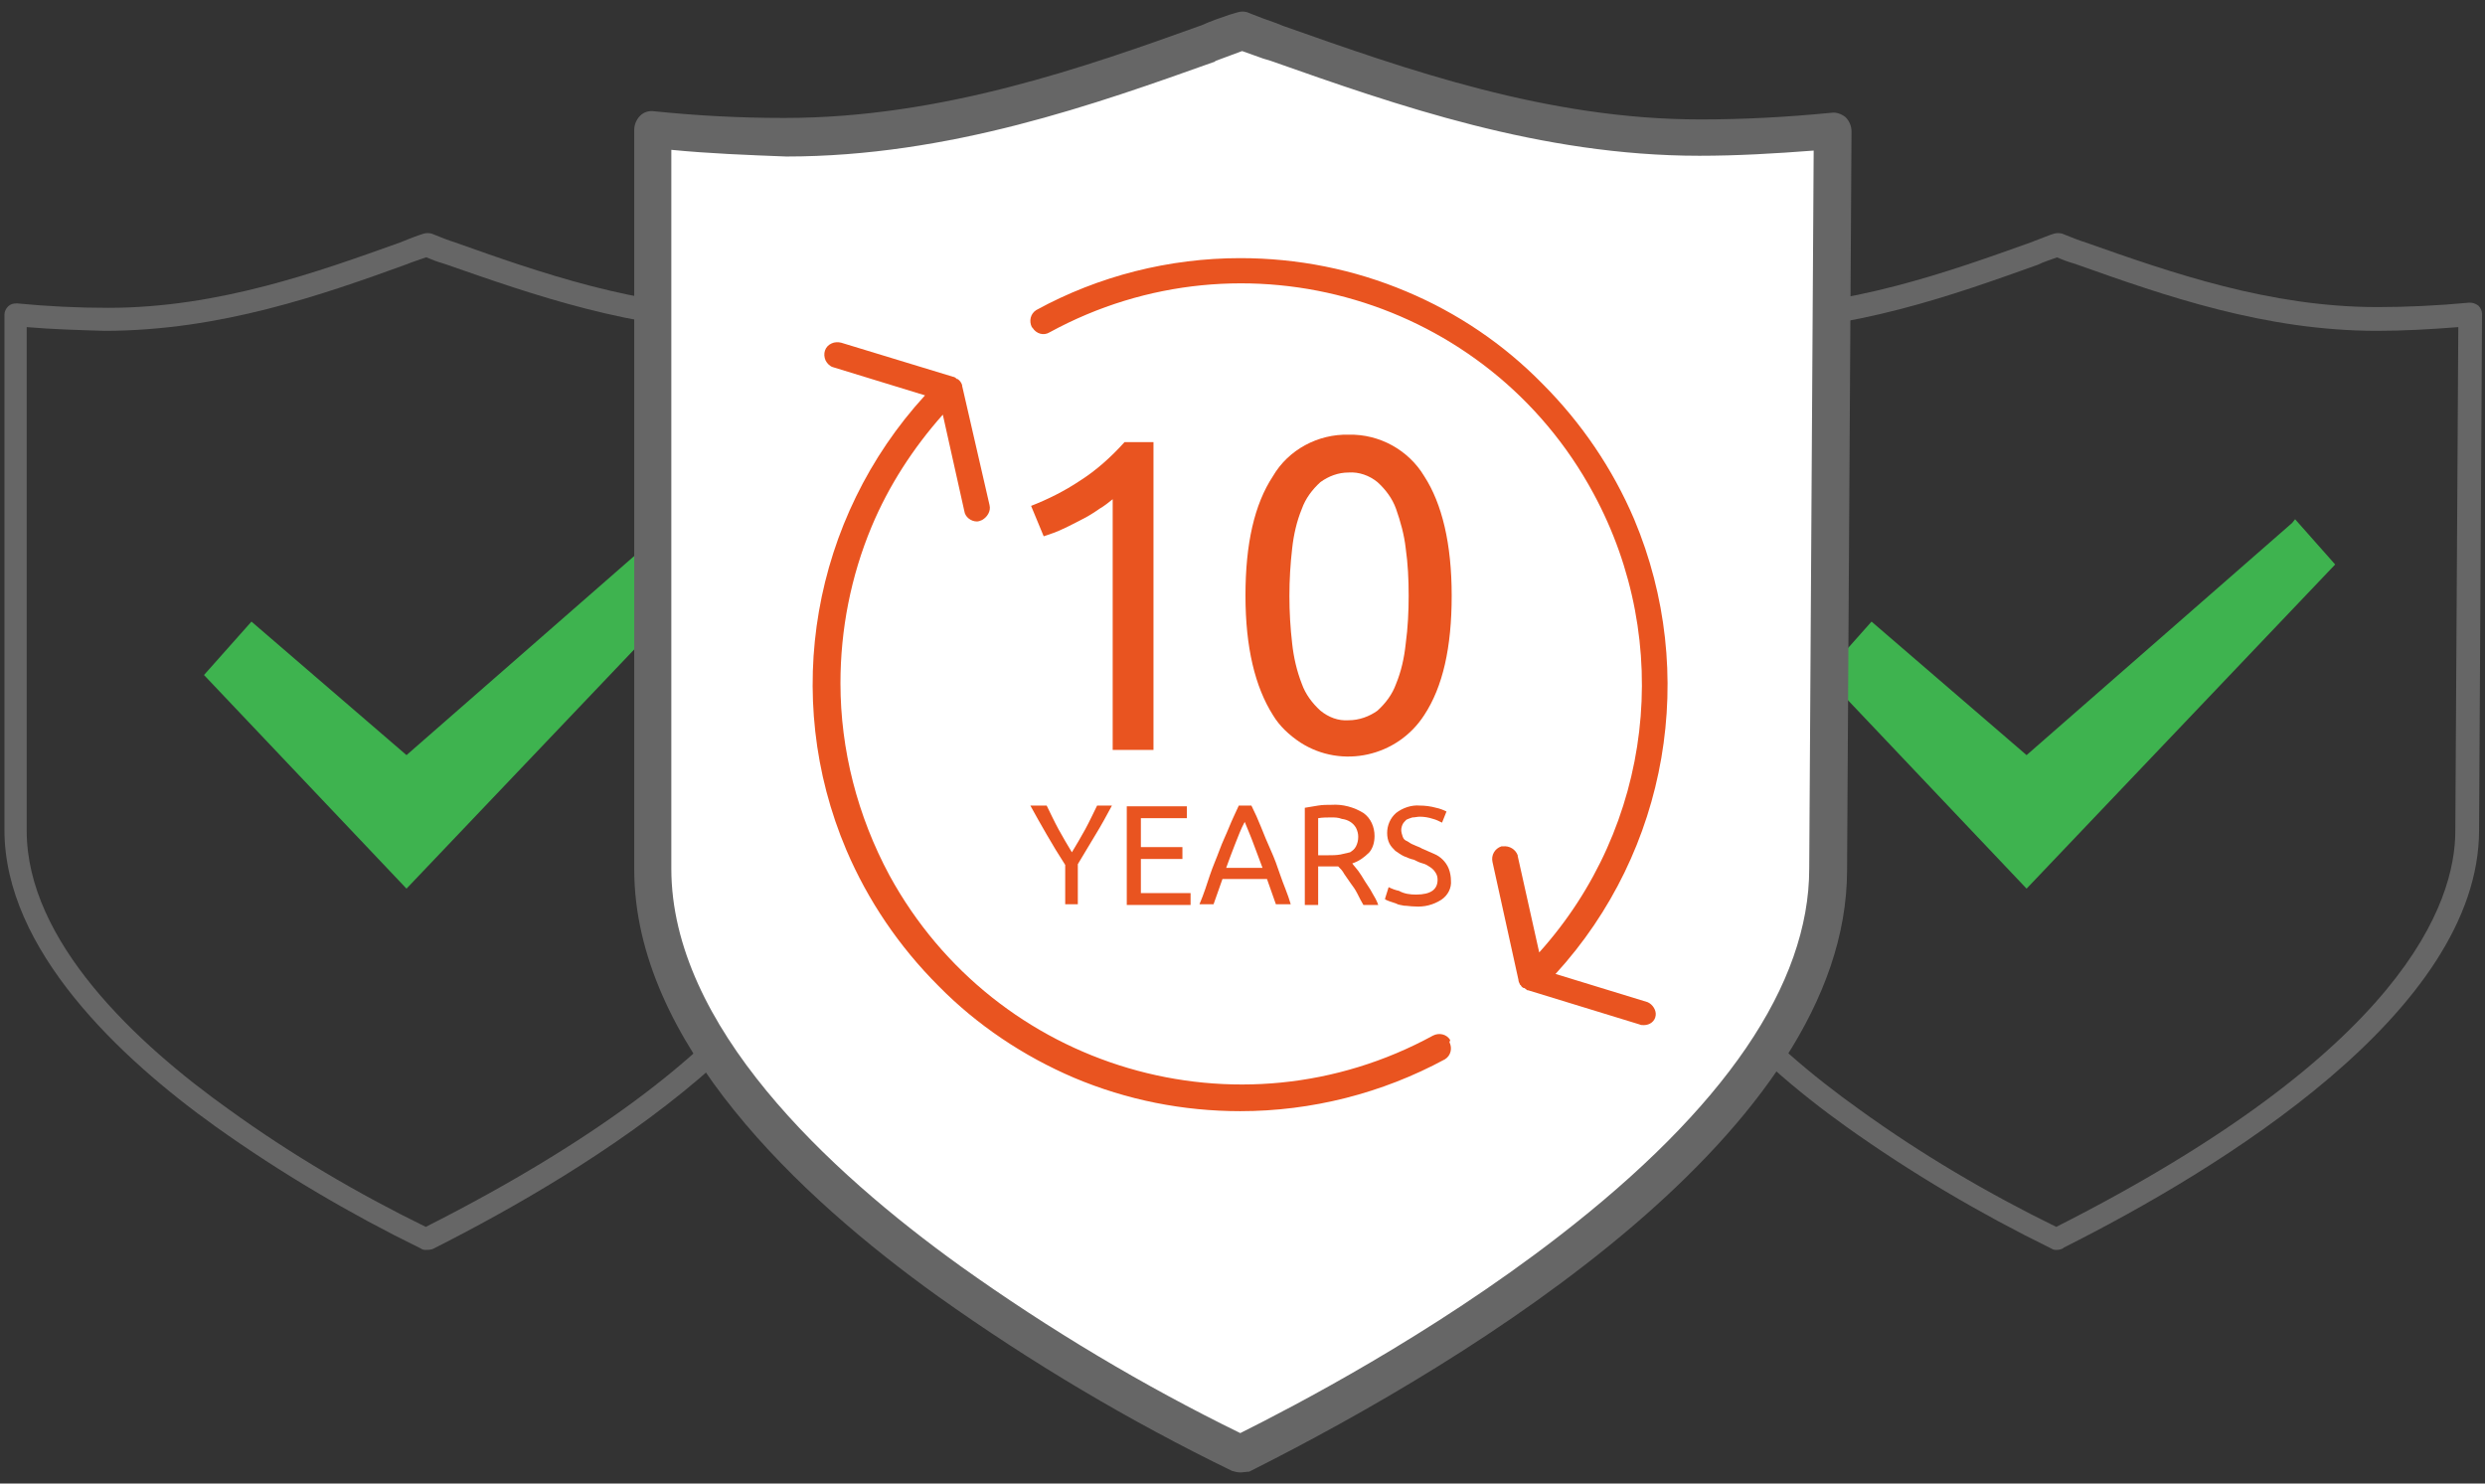 <svg xmlns="http://www.w3.org/2000/svg" xmlns:xlink="http://www.w3.org/1999/xlink" xml:space="preserve" id="Security_updates" x="0" y="0" enable-background="new 0 0 335 200" viewBox="0 0 335 200"><rect x="0" y="0" width="335" height="200" fill="#333333" stroke="none"/><style>.st0{fill:#666}.st1{fill:#3eb34f}.st3{fill:#e95420}</style><g><path d="M57.4 168.5c-.2 0-.4 0-.7-.2-9.6-4.7-18.9-10.2-27.6-16.4-13-9.3-28.5-23.9-28.5-40V42.4c0-.4.2-.8.5-1.1.3-.3.7-.4 1.2-.4 4.1.4 8.2.6 12.3.6 14.9 0 28.4-4.9 39.3-8.8.8-.3 1.7-.7 2.6-1l.6-.2c.4-.1.7-.1 1.1 0 .8.3 1.7.7 2.6 1l.6.2c11 3.9 24.7 8.8 39.3 8.8 4 0 8.1-.2 12.4-.6.4 0 .8.1 1.2.4.3.3.5.7.5 1.1l-.4 69.6c0 24.5-35.1 45.8-55.9 56.3l-.2.1c-.4.1-.6.1-.9.1zM3.6 44.1V112c0 14.9 14.8 28.7 27.3 37.6 8.3 6 17.3 11.3 26.5 15.8 46.8-23.7 53.8-43.6 53.8-53.4l.4-67.9c-3.8.3-7.4.5-11 .5-15.1 0-29.1-5-40.3-8.9l-.6-.2c-.7-.2-1.5-.5-2.2-.8h-.1c-.8.3-1.8.6-2.5.9-11.3 4.1-25.2 9-40.8 9-3.4-.1-7-.2-10.5-.5z" class="st0"/></g><g><path d="m91.1 70-.5.5-35.8 31.3-20.9-18-6.4 7.2 27.3 28.8 41.6-43.7z" class="st1"/></g><g><path d="M277.2 168.5c-.2 0-.4 0-.7-.2-9.6-4.7-18.9-10.2-27.6-16.4-13-9.3-28.5-23.9-28.5-40V42.4c0-.4.2-.8.5-1.1.3-.3.7-.4 1.2-.4 4.1.4 8.3.6 12.3.6 14.8 0 28.4-4.9 39.3-8.8.8-.3 1.8-.7 2.6-1l.6-.2c.4-.1.7-.1 1.1 0 .8.3 1.7.7 2.6 1l.6.2c11.6 4.1 24.8 8.7 39.3 8.7 4 0 8.1-.2 12.4-.6.4 0 .8.1 1.2.4.3.3.5.7.5 1.1l-.4 69.6c0 24.5-35.1 45.8-56 56.3l-.1.1c-.4.2-.7.2-.9.2zM223.4 44.1V112c0 14.9 14.8 28.7 27.3 37.6 8.3 6 17.3 11.3 26.5 15.8C324 141.7 331 121.8 331 112l.4-67.9c-3.8.3-7.4.5-11 .5-15 0-28.5-4.7-40.3-8.9l-.6-.2c-.7-.2-1.5-.5-2.2-.8-.8.3-1.8.6-2.6 1-11.2 4-25 9-40.4 9h-.1c-3.5-.2-7.2-.3-10.8-.6z" class="st0"/></g><g><path d="m309.4 70-.4.5-35.8 31.3-20.9-18-6.4 7.2 27.3 28.8 41.6-43.7z" class="st1"/></g><g><path fill="#fff" d="M246.4 117.1c0 39.2-67.1 72.8-79.2 78.9-13.7-6.6-26.8-14.4-39.2-23.3-18.4-13.2-40-33.4-40-55.6V17.5c5.9.6 11.9.9 17.9.9 21 0 40-6.6 57-12.7 1.4-.6 3.2-1.2 4.6-1.7 1.4.6 3.2 1.2 4.6 1.7 17 6 36 12.7 57 12.7 6 0 11.8-.3 17.9-.9l-.6 99.6z"/><path d="M167.2 198.5c-.4 0-.7-.1-1.1-.2-13.8-6.7-27.1-14.6-39.6-23.5-18.7-13.4-41-34.3-41-57.6V17.5c0-.7.3-1.4.8-1.9s1.2-.7 1.9-.6c5.8.6 11.6.9 17.4.9h.2C127 15.9 146.4 9 162 3.4c1.1-.5 2.5-1 3.7-1.4l1-.3c.6-.2 1.2-.2 1.8.1 1 .4 2.3.9 3.5 1.3l1 .4c16.7 5.9 35.6 12.6 56.2 12.6 5.8 0 11.6-.3 17.7-.9.7-.1 1.4.2 1.9.6.5.5.8 1.2.8 1.9l-.6 99.6c0 35.2-50.4 65.9-80.4 81l-.2.1c-.4 0-.8.1-1.2.1zM90.5 20.2v96.9c0 21.2 21.2 40.8 39 53.6 11.9 8.5 24.6 16.1 37.7 22.5 7.2-3.6 25.7-13.2 42.9-26.5 22.4-17.3 33.8-34 33.8-49.6l.6-96.8c-5.2.4-10.3.7-15.4.7-21.4 0-40.8-6.8-57.8-12.8l-1-.3c-.9-.3-1.9-.7-2.8-1h-.1c-1.1.4-2.4.9-3.5 1.3 0 0-.1 0-.1.1-16 5.7-35.8 12.8-57.8 12.8-5.2-.2-10.4-.4-15.5-.9z" class="st0"/></g><g><path d="M139 68.2c2.3-.9 4.5-2 6.6-3.4 2.2-1.4 4.2-3.2 6-5.2h3.9v41.5H150V67.3c-.5.4-1.1.9-1.8 1.3-.7.5-1.5 1-2.3 1.4-.8.4-1.7.9-2.6 1.3-.8.4-1.7.7-2.6 1l-1.7-4.1z" class="st3"/></g><g><path d="M167.9 80.3c0-7 1.2-12.3 3.7-16.1 2.1-3.6 6.1-5.7 10.2-5.6 4.2-.1 8.1 2.1 10.2 5.6 2.4 3.7 3.7 9.1 3.7 16.1 0 7-1.2 12.3-3.7 16.1-3.6 5.6-11.1 7.3-16.7 3.7-1.5-1-2.8-2.2-3.7-3.7-2.4-3.8-3.7-9.1-3.7-16.1zm22 0c0-2.2-.1-4.3-.4-6.4-.2-1.8-.7-3.6-1.3-5.3-.5-1.4-1.4-2.6-2.5-3.6-1.1-.9-2.5-1.4-3.9-1.3-1.4 0-2.7.5-3.8 1.3-1.1 1-2 2.2-2.5 3.6-.7 1.7-1.1 3.5-1.3 5.3-.5 4.3-.5 8.6 0 12.9.2 1.8.6 3.6 1.3 5.4.5 1.4 1.4 2.6 2.5 3.6 1.1.9 2.4 1.4 3.8 1.3 1.4 0 2.8-.5 3.9-1.3 1.1-1 2-2.2 2.5-3.6.7-1.7 1.1-3.5 1.3-5.4.3-2.2.4-4.4.4-6.5z" class="st3"/></g><g><path d="M143.6 121.9v-5.3c-.9-1.4-1.7-2.7-2.5-4.1s-1.5-2.6-2.2-3.9h2.2c.5 1 1 2.1 1.6 3.2s1.2 2.1 1.8 3.1c.6-1 1.2-2 1.8-3.1s1.1-2.2 1.6-3.2h2c-.7 1.3-1.4 2.6-2.2 3.9s-1.6 2.7-2.4 4v5.4h-1.7z" class="st3"/></g><g><path d="M151.9 121.9v-13.2h8.1v1.6h-6.2v3.9h5.6v1.6h-5.6v4.6h6.7v1.6h-8.6z" class="st3"/></g><g><path d="M172 121.9c-.2-.5-.4-1.2-.6-1.7s-.4-1.2-.6-1.7h-6l-1.2 3.4h-1.9c.6-1.4 1-2.7 1.4-3.9s.9-2.3 1.3-3.4.9-2.1 1.3-3.1.9-2 1.3-2.9h1.7c.5 1 .9 1.9 1.3 2.9s.8 2 1.3 3.1.9 2.2 1.3 3.4 1 2.5 1.4 3.9h-2zm-1.8-4.9-1.2-3.2c-.4-1.1-.8-2-1.2-3-.5.9-.9 2-1.3 3s-.8 2.1-1.2 3.2h4.9z" class="st3"/></g><g><path d="M182.3 116.4c.2.3.5.6.8 1s.6.9.9 1.4.7 1 1 1.6c.3.5.6 1 .8 1.6h-2c-.3-.5-.5-.9-.8-1.5s-.6-1-.9-1.4-.6-.9-.9-1.3c-.2-.4-.5-.7-.8-1h-2.7v5.2h-1.8v-13.1l1.8-.3c.6-.1 1.2-.1 1.8-.1 1.5-.1 3 .3 4.3 1.1 1 .7 1.5 1.9 1.5 3.1 0 .8-.2 1.6-.7 2.2-.7.7-1.4 1.2-2.3 1.5zm-2.8-6.2c-.6 0-1.2 0-1.8.1v5h1.3c.6 0 1.1 0 1.7-.1.4-.1.9-.2 1.3-.3.3-.2.6-.4.8-.8.2-.4.3-.8.3-1.3 0-.4-.1-.8-.3-1.2-.4-.7-1.1-1.1-1.9-1.2-.5-.2-1-.2-1.4-.2z" class="st3"/></g><g><path d="M190.9 120.6c2 0 2.9-.7 2.9-2 0-.4-.1-.7-.3-1-.2-.3-.4-.5-.7-.7-.3-.2-.6-.4-1-.5-.4-.1-.8-.3-1.2-.5-.5-.1-.9-.3-1.4-.5-.4-.2-.8-.5-1.1-.7-.3-.3-.6-.6-.8-1-.2-.4-.3-.9-.3-1.4 0-1 .4-2 1.2-2.7.9-.7 2.1-1.1 3.2-1 .7 0 1.5.1 2.2.3.5.1 1 .3 1.4.5l-.6 1.5c-.4-.2-.8-.4-1.2-.5-.6-.2-1.2-.3-1.8-.3-.3 0-.7.1-1 .1-.3.1-.6.2-.8.3-.2.2-.4.4-.5.6-.1.2-.2.5-.2.8 0 .3.1.6.2.9.1.3.3.5.6.6.3.2.6.4.9.5.4.2.8.3 1.1.5.5.2 1.1.5 1.6.7.5.2.9.5 1.2.8.3.3.6.7.8 1.2.2.5.3 1.1.3 1.6.1 1-.4 2-1.3 2.6-1.1.7-2.3 1-3.6.9-.5 0-1-.1-1.4-.1-.4-.1-.8-.1-1.1-.3l-.9-.3c-.3-.1-.5-.2-.6-.3l.5-1.6c.4.2.9.4 1.4.5.7.4 1.5.5 2.3.5z" class="st3"/></g><g><path d="m222.1 135.1-12.4-3.8c15.2-16.6 19.3-40.6 10.6-61.3-2.9-6.8-7.1-13-12.4-18.3-5.2-5.3-11.4-9.5-18.3-12.4-7.1-3-14.7-4.5-22.4-4.5-9.6 0-19.1 2.4-27.5 7-.8.5-1 1.5-.6 2.3l.1.1c.5.8 1.5 1.1 2.3.6 26.2-14.3 59.1-4.6 73.3 21.7 10.9 20.1 8 44.9-7.3 61.9l-2.9-13v-.1c-.3-.8-1.1-1.3-2-1.2h-.2c-.9.3-1.4 1.2-1.2 2.1l3.5 15.9c0 .2.1.4.2.6 0 0 0 .1.1.1.1.2.2.3.4.4h.1c.1.1.3.2.4.3h.1l15 4.6c.2.1.4.1.6.1.8 0 1.5-.5 1.6-1.3.1-.7-.4-1.5-1.1-1.8z" class="st3"/></g><g><path d="M195.5 140.2c-.5-.8-1.5-1-2.3-.6-26.2 14.3-59 4.6-73.3-21.6-4.3-8-6.6-16.9-6.6-25.9 0-7.2 1.4-14.4 4.2-21.1 2.3-5.5 5.6-10.6 9.6-15.1l2.9 13c.1.8.9 1.4 1.7 1.4.2 0 .5-.1.7-.2.7-.4 1.2-1.2 1-2L129.7 52v-.1c-.1-.3-.3-.6-.6-.8h-.1l-.1-.1c-.1-.1-.3-.2-.4-.2l-15.1-4.6c-.4-.1-.9-.1-1.3.1-.9.4-1.2 1.4-.8 2.3.2.4.6.8 1 .9l12.4 3.8c-15.2 16.6-19.4 40.6-10.6 61.3 2.9 6.8 7.1 13 12.4 18.3 5.2 5.3 11.5 9.5 18.3 12.4 7.1 3 14.7 4.5 22.4 4.5 9.6 0 19.1-2.4 27.6-7 .8-.5 1-1.5.6-2.3l.1-.3z" class="st3"/></g></svg>